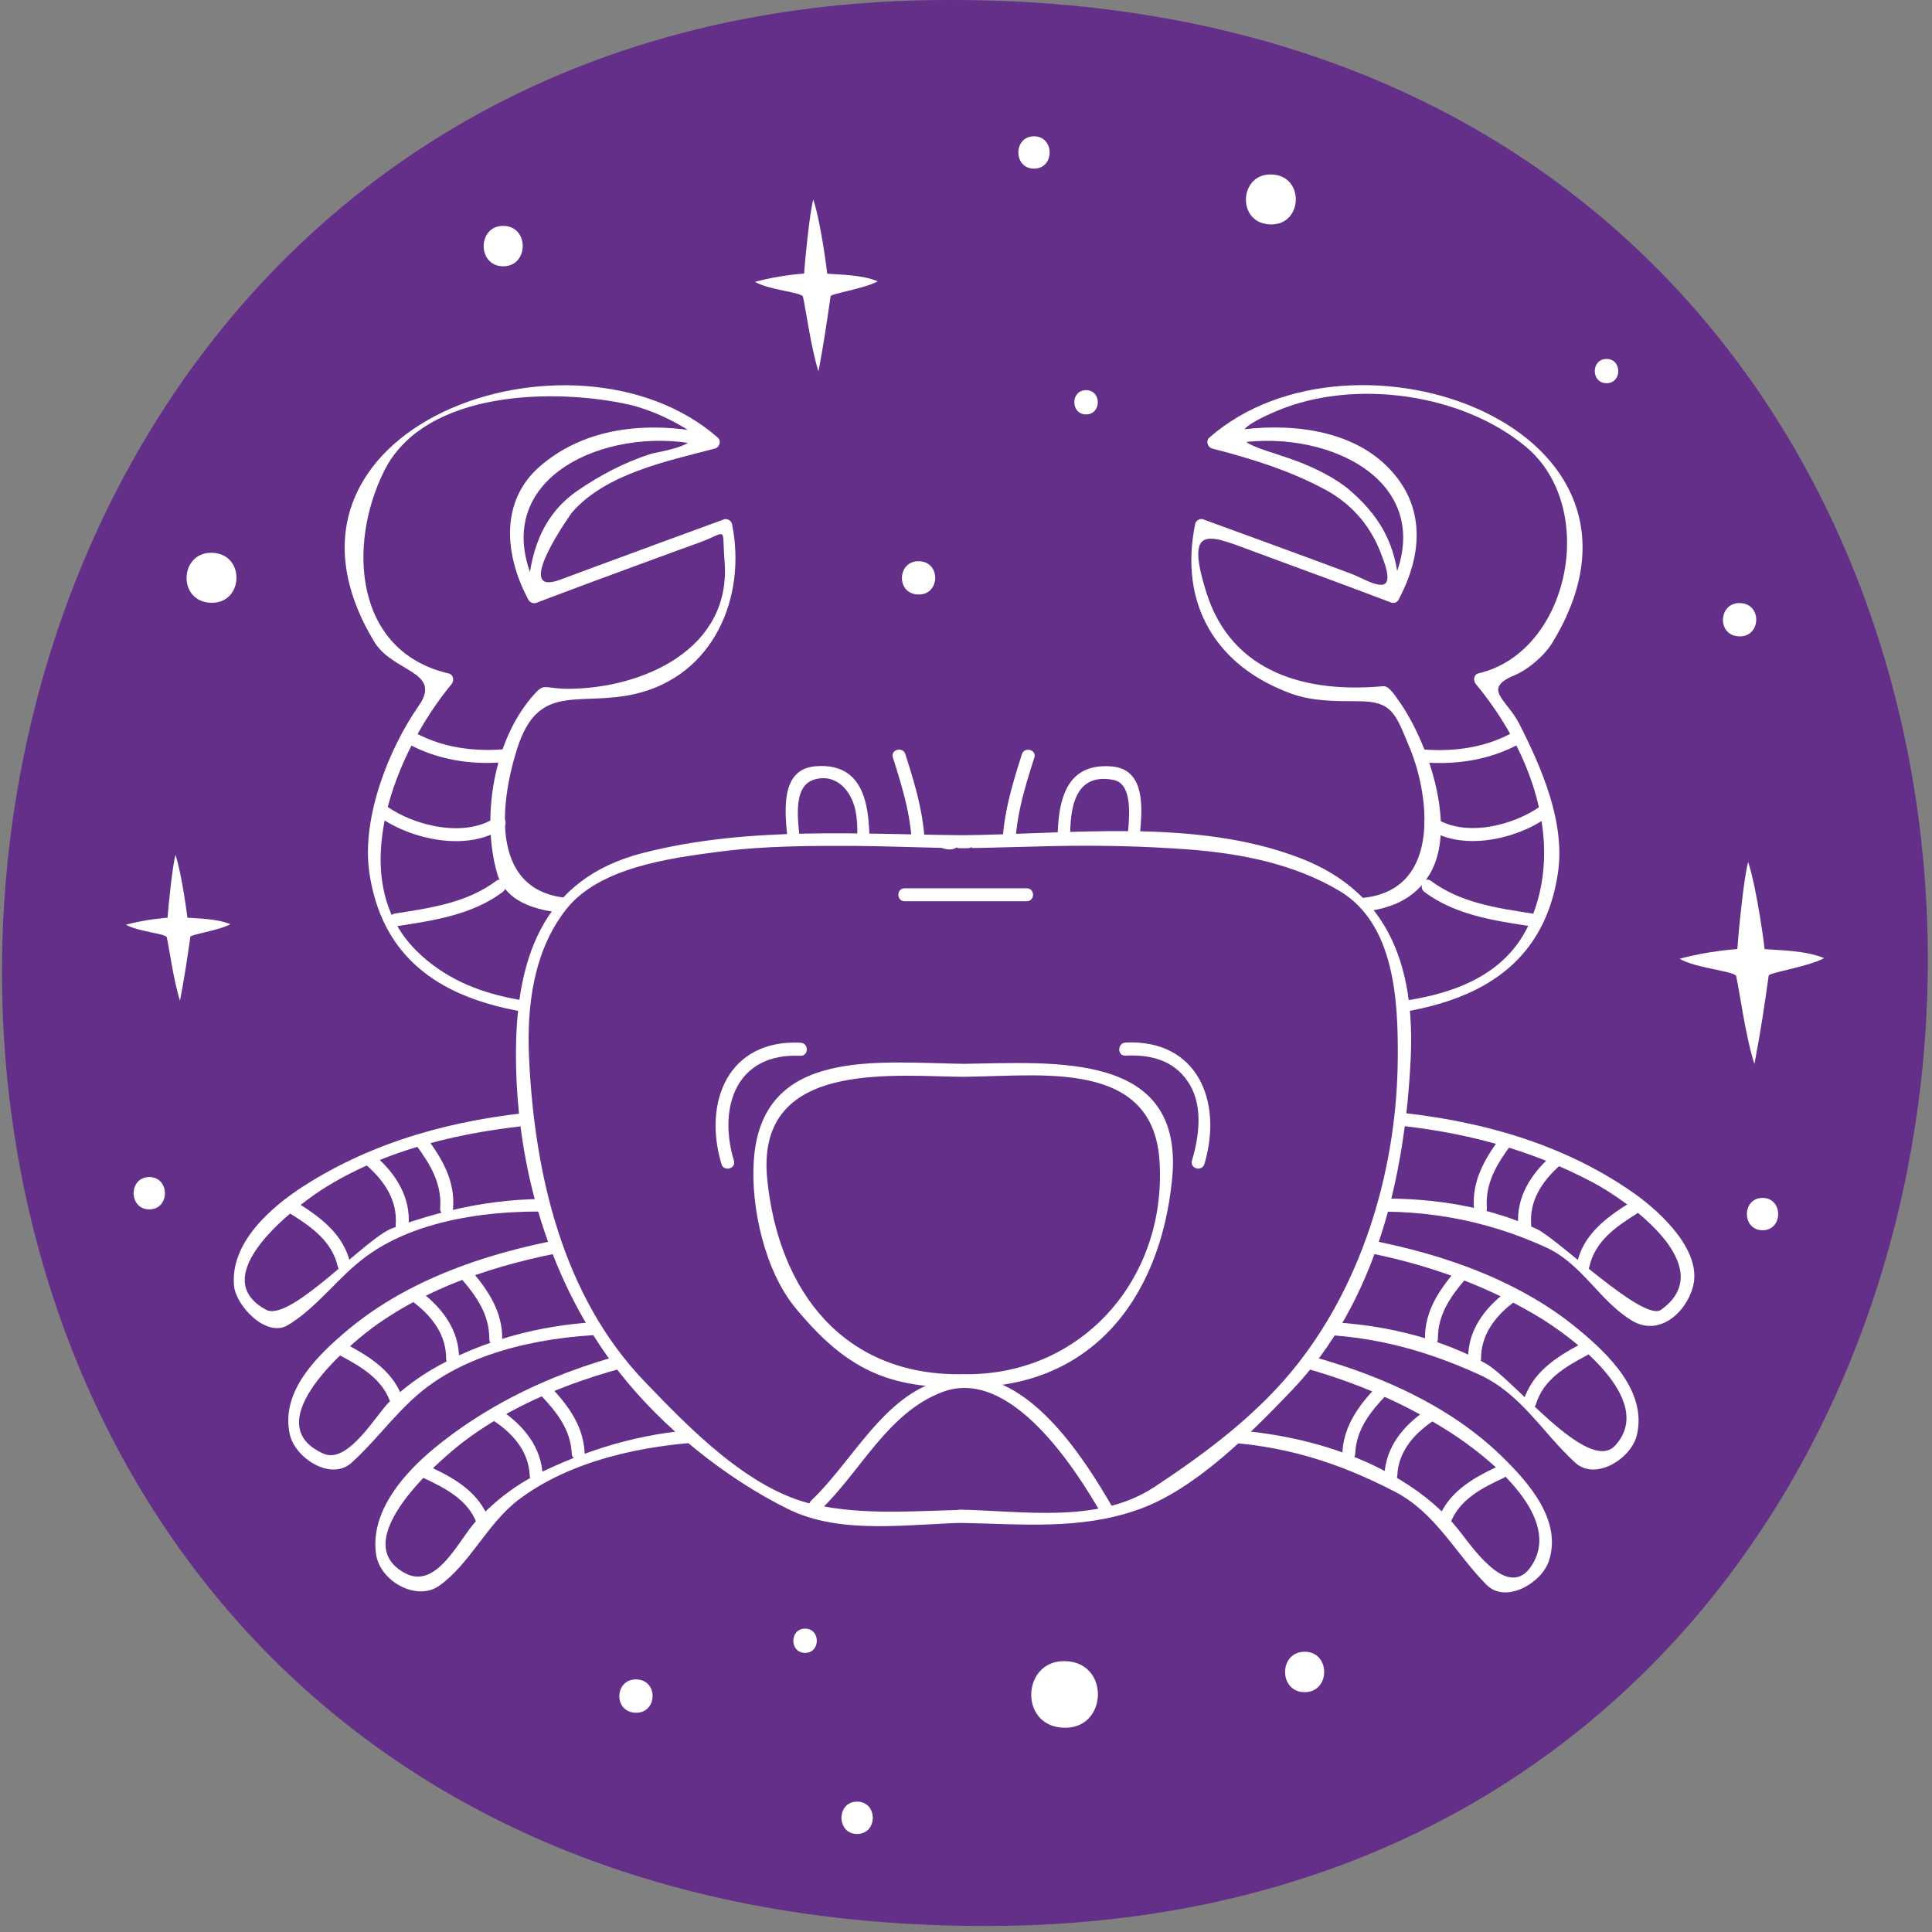 <svg width="100" height="100" viewBox="0 0 100 100" fill="none" xmlns="http://www.w3.org/2000/svg">
<rect x="0" y="0" width="100" height="100" fill="#808080" stroke="none"/>
<g clipPath="url(#clip0_1309_13597)">
<path d="M49.285 0C-15.338 -0.209 -18.434 101.512 52.85 99.663C115.188 97.822 116.854 0 49.285 0Z" fill="#632F89"/>
<path d="M27.878 57.87C16.413 58.715 8.949 65.945 14.045 68.322C15.367 68.941 16.823 65.293 20.38 63.904C23.669 62.615 26.497 62.096 29.987 62.456" fill="#632F89"/>
<path d="M27.879 57.535C23.552 57.937 19.359 59.042 15.677 61.418C13.995 62.506 11.911 64.339 12.112 66.548C12.204 67.578 13.777 69.26 14.899 68.59C16.422 67.678 17.502 66.096 18.941 65.042C21.912 62.849 26.473 62.515 29.996 62.791C30.423 62.824 30.423 62.155 29.996 62.121C26.556 61.862 23.527 62.389 20.297 63.577C18.916 64.088 15.024 68.456 13.777 67.795C10.556 66.071 15.234 62.506 16.631 61.594C19.945 59.46 24.012 58.556 27.879 58.205C28.305 58.163 28.305 57.493 27.879 57.535Z" fill="white"/>
<path d="M30.07 64.297C18.698 65.962 11.76 73.703 17.015 75.712C18.379 76.231 19.568 72.49 23.016 70.85C26.204 69.335 28.991 68.607 32.497 68.716" fill="#632F89"/>
<path d="M29.979 63.979C25.795 64.665 21.359 66.038 18.037 68.808C16.472 70.113 14.48 72.013 15.007 74.272C15.292 75.478 17.133 76.674 18.196 75.712C19.694 74.356 20.723 72.733 22.43 71.561C25.242 69.628 29.192 69.034 32.498 69.059C32.933 69.059 32.933 68.389 32.498 68.389C29.468 68.364 26.573 68.875 23.794 70.138C22.389 70.783 21.276 71.486 20.163 72.549C19.476 73.21 18.02 75.804 16.748 75.243C13.175 73.662 18.129 69.519 19.568 68.515C22.673 66.347 26.456 65.234 30.155 64.632C30.581 64.556 30.406 63.904 29.979 63.979Z" fill="white"/>
<path d="M34.071 70.013C22.798 72.264 16.279 80.356 21.627 82.089C23.016 82.532 24.012 78.741 27.368 76.925C30.472 75.243 33.217 74.381 36.724 74.306" fill="#632F89"/>
<path d="M33.987 69.686C29.803 70.59 25.861 72.197 22.522 74.925C20.924 76.231 19.133 78.248 19.468 80.465C19.677 81.855 21.576 82.9 22.731 82.08C24.33 80.942 25.2 78.892 26.807 77.653C29.527 75.57 33.401 74.775 36.732 74.624C37.159 74.607 37.167 73.938 36.732 73.954C33.669 74.088 30.899 74.825 28.129 76.147C26.757 76.8 25.66 77.637 24.631 78.741C23.777 79.645 22.631 82.281 20.999 81.444C17.852 79.812 22.706 75.595 24.012 74.607C26.966 72.381 30.581 71.118 34.163 70.339C34.581 70.239 34.406 69.594 33.987 69.686Z" fill="white"/>
<path d="M71.873 57.87C83.338 58.715 90.802 65.945 85.706 68.322C84.384 68.941 82.927 65.293 79.371 63.904C76.082 62.615 73.253 62.096 69.764 62.456" fill="#632F89"/>
<path d="M71.872 58.205C75.604 58.548 79.136 59.443 82.458 61.209C84.299 62.188 89.07 65.586 85.973 67.795C85.061 68.448 80.626 64.113 79.538 63.611C76.491 62.205 73.06 61.862 69.755 62.113C69.328 62.146 69.328 62.816 69.755 62.782C73.345 62.506 76.759 63.067 80.04 64.573C81.906 65.435 82.801 67.36 84.484 68.364C85.848 69.176 87.237 67.996 87.622 66.623C88.141 64.749 85.931 62.732 84.643 61.811C80.885 59.142 76.416 57.945 71.872 57.527C71.437 57.493 71.445 58.163 71.872 58.205Z" fill="white"/>
<path d="M69.68 64.297C81.053 65.962 87.99 73.703 82.735 75.712C81.371 76.231 80.183 72.49 76.735 70.85C73.546 69.335 70.759 68.607 67.253 68.716" fill="#632F89"/>
<path d="M69.587 64.623C73.127 65.201 76.458 66.272 79.546 68.105C81.261 69.117 85.797 72.44 83.596 74.825C82.199 76.34 78.341 71.36 76.885 70.565C73.939 68.958 70.549 68.364 67.236 68.389C66.8 68.389 66.8 69.059 67.236 69.059C70.591 69.034 73.512 69.762 76.55 71.143C78.751 72.147 79.839 74.164 81.538 75.712C82.6 76.674 84.45 75.478 84.726 74.272C85.253 72.013 83.261 70.105 81.697 68.808C78.374 66.046 73.939 64.665 69.754 63.979C69.344 63.904 69.16 64.556 69.587 64.623Z" fill="white"/>
<path d="M65.671 70.013C76.944 72.264 83.463 80.356 78.116 82.089C76.726 82.532 75.739 78.741 72.375 76.925C69.27 75.243 66.525 74.381 63.019 74.306" fill="#632F89"/>
<path d="M65.579 70.331C68.993 71.067 72.19 72.281 75.128 74.18C76.877 75.31 80.726 78.298 79.404 80.817C78.249 83.026 76.349 80.281 75.588 79.302C74.726 78.197 73.722 77.361 72.533 76.632C69.68 74.875 66.315 74.114 63.01 73.963C62.575 73.946 62.583 74.616 63.01 74.632C66.357 74.783 69.228 75.67 72.199 77.21C74.324 78.315 75.329 80.407 76.944 82.03C77.939 83.034 79.806 81.93 80.174 80.783C80.86 78.674 79.103 76.716 77.705 75.352C74.517 72.264 70.006 70.599 65.755 69.678C65.336 69.594 65.161 70.239 65.579 70.331Z" fill="white"/>
<path d="M21.535 59.267C22.271 60.263 22.882 61.267 22.782 62.548C22.748 62.975 23.418 62.975 23.451 62.548C23.56 61.15 22.915 60.02 22.112 58.933C21.861 58.581 21.284 58.916 21.535 59.267Z" fill="white"/>
<path d="M19 60.339C19.912 61.15 20.581 62.146 20.481 63.41C20.447 63.837 21.117 63.837 21.15 63.41C21.259 61.987 20.506 60.782 19.468 59.87C19.159 59.577 18.681 60.054 19 60.339Z" fill="white"/>
<path d="M15.049 62.832C16.129 63.51 17.183 64.247 17.484 65.561C17.585 65.979 18.229 65.803 18.129 65.385C17.786 63.895 16.614 63.025 15.392 62.255C15.016 62.029 14.681 62.606 15.049 62.832Z" fill="white"/>
<path d="M23.886 66.196C24.673 67.109 25.334 68.054 25.326 69.31C25.326 69.745 25.987 69.745 25.995 69.31C26.012 67.879 25.259 66.774 24.363 65.728C24.079 65.393 23.602 65.87 23.886 66.196Z" fill="white"/>
<path d="M21.443 67.435C22.38 68.155 23.1 69.109 23.092 70.331C23.092 70.766 23.761 70.766 23.761 70.331C23.77 68.858 22.908 67.72 21.786 66.858C21.443 66.598 21.108 67.176 21.443 67.435Z" fill="white"/>
<path d="M17.61 70.163C18.731 70.758 19.853 71.419 20.246 72.699C20.372 73.109 21.016 72.933 20.89 72.523C20.447 71.059 19.233 70.272 17.945 69.586C17.56 69.377 17.225 69.954 17.61 70.163Z" fill="white"/>
<path d="M27.978 72.205C28.807 73.076 29.535 73.988 29.594 75.235C29.61 75.662 30.28 75.67 30.263 75.235C30.204 73.804 29.409 72.741 28.456 71.737C28.154 71.418 27.686 71.896 27.978 72.205Z" fill="white"/>
<path d="M25.611 73.578C26.581 74.239 27.368 75.151 27.418 76.373C27.435 76.8 28.105 76.808 28.088 76.373C28.021 74.9 27.117 73.804 25.945 73C25.586 72.757 25.259 73.335 25.611 73.578Z" fill="white"/>
<path d="M21.92 76.498C23.058 77.034 24.238 77.628 24.69 78.883C24.833 79.285 25.485 79.109 25.335 78.708C24.808 77.26 23.586 76.54 22.255 75.921C21.87 75.737 21.527 76.314 21.92 76.498Z" fill="white"/>
<path d="M77.63 58.924C76.827 60.012 76.183 61.142 76.291 62.539C76.325 62.966 76.994 62.966 76.961 62.539C76.861 61.259 77.471 60.255 78.208 59.259C78.467 58.916 77.881 58.581 77.63 58.924Z" fill="white"/>
<path d="M80.266 59.861C79.228 60.782 78.475 61.979 78.584 63.401C78.617 63.828 79.287 63.828 79.253 63.401C79.153 62.138 79.822 61.142 80.734 60.33C81.069 60.054 80.592 59.577 80.266 59.861Z" fill="white"/>
<path d="M84.358 62.255C83.128 63.025 81.957 63.895 81.622 65.385C81.521 65.803 82.174 65.987 82.266 65.561C82.567 64.247 83.614 63.51 84.701 62.832C85.061 62.606 84.727 62.029 84.358 62.255Z" fill="white"/>
<path d="M75.387 65.72C74.483 66.774 73.738 67.87 73.755 69.301C73.763 69.737 74.433 69.737 74.425 69.301C74.416 68.046 75.077 67.109 75.864 66.188C76.14 65.87 75.672 65.393 75.387 65.72Z" fill="white"/>
<path d="M77.965 66.858C76.835 67.72 75.973 68.858 75.99 70.331C75.99 70.766 76.659 70.766 76.659 70.331C76.651 69.109 77.37 68.155 78.308 67.435C78.642 67.176 78.308 66.598 77.965 66.858Z" fill="white"/>
<path d="M81.798 69.577C80.509 70.264 79.304 71.05 78.852 72.515C78.727 72.933 79.371 73.109 79.496 72.691C79.89 71.402 81.011 70.749 82.133 70.155C82.518 69.954 82.183 69.377 81.798 69.577Z" fill="white"/>
<path d="M71.286 71.737C70.332 72.741 69.537 73.804 69.479 75.235C69.462 75.67 70.132 75.662 70.148 75.235C70.198 73.988 70.927 73.076 71.755 72.205C72.056 71.896 71.588 71.418 71.286 71.737Z" fill="white"/>
<path d="M73.797 73C72.625 73.804 71.722 74.9 71.655 76.373C71.638 76.808 72.307 76.8 72.324 76.373C72.374 75.151 73.169 74.239 74.132 73.578C74.492 73.335 74.157 72.757 73.797 73Z" fill="white"/>
<path d="M77.488 75.921C76.157 76.54 74.935 77.268 74.408 78.708C74.257 79.118 74.91 79.285 75.052 78.883C75.513 77.628 76.684 77.026 77.823 76.498C78.216 76.314 77.881 75.737 77.488 75.921Z" fill="white"/>
<path d="M33.895 46.815C29.736 46.622 25.702 47.894 25.702 43.149C25.702 37.977 28.146 35.852 28.146 35.852C35.184 36.831 38.866 32.094 37.552 27.207C37.552 27.207 30.439 29.793 27.635 30.872C27.418 25.701 32.305 24.052 36.899 22.897C33.025 19.014 24.187 19.449 20.522 22.897C17.292 26.345 17.501 34.32 23.108 35.182C20.739 37.768 18.363 43.584 19.878 47.032C21.602 51.56 25.736 52.422 31.945 52.422" fill="#632F89"/>
<path d="M33.896 46.481C32.573 46.456 31.251 46.489 29.921 46.498C25.192 46.523 25.895 41.493 26.766 38.757C27.87 35.276 29.929 36.589 32.866 35.92C36.95 34.983 38.657 30.89 37.888 27.116C37.854 26.949 37.636 26.823 37.477 26.882C35.235 27.702 32.992 28.522 30.758 29.351C30.172 29.568 29.586 29.786 29 30.003C26.439 30.957 29.578 26.555 29.603 26.53C31.343 24.514 34.557 23.861 37.009 23.216C37.243 23.158 37.343 22.823 37.16 22.656C29.686 16.095 12.664 22.128 19.376 33.225C20.338 34.807 22.924 34.74 21.669 36.539C20.087 38.807 18.69 42.406 19.125 45.218C20.129 51.804 26.347 52.682 31.962 52.749C32.398 52.758 32.398 52.088 31.962 52.08C28.28 52.038 24.347 51.963 21.569 49.226C17.753 45.46 20.514 38.849 23.368 35.418C23.518 35.234 23.485 34.924 23.217 34.857C18.313 33.711 17.987 28.171 19.887 24.371C21.995 20.153 28.799 20.078 32.666 20.965C33.586 21.208 34.456 21.576 35.285 22.061C37.034 22.999 34.063 23.367 33.661 23.501C32.314 23.936 31.075 24.589 29.912 25.384C28.021 26.673 27.385 28.715 27.318 30.882C27.31 31.083 27.544 31.284 27.745 31.208C29.745 30.447 31.745 29.71 33.753 28.974C34.565 28.673 35.377 28.38 36.189 28.087C37.72 27.526 37.352 27.191 37.503 29.041C37.879 33.627 33.235 35.627 29.452 35.652C28.038 35.66 28.23 35.251 27.485 36.129C25.535 38.447 24.924 42.33 25.72 45.167C26.556 48.147 31.862 47.126 33.912 47.176C34.322 47.159 34.322 46.489 33.896 46.481Z" fill="white"/>
<path d="M21.225 38.555C22.698 39.325 24.338 39.584 25.995 39.459C26.422 39.425 26.422 38.756 25.995 38.789C24.464 38.898 22.941 38.689 21.568 37.969C21.183 37.777 20.84 38.354 21.225 38.555Z" fill="white"/>
<path d="M19.643 42.287C21.292 43.467 24.246 44.103 26.02 42.865C26.372 42.622 26.037 42.036 25.685 42.287C24.104 43.392 21.451 42.764 19.986 41.71C19.627 41.459 19.3 42.044 19.643 42.287Z" fill="white"/>
<path d="M20.622 47.928C22.514 47.635 24.447 47.342 26.02 46.17C26.363 45.911 26.029 45.333 25.685 45.593C24.162 46.731 22.279 46.999 20.447 47.283C20.02 47.342 20.195 47.995 20.622 47.928Z" fill="white"/>
<path d="M35.846 22.286C33.067 21.859 30.13 22.244 27.946 24.136C25.828 25.977 26.146 28.797 27.343 31.031C27.552 31.408 28.13 31.073 27.921 30.697C24.916 25.115 30.799 22.186 35.662 22.93C36.097 22.989 36.273 22.345 35.846 22.286Z" fill="white"/>
<path d="M65.856 46.815C70.015 46.622 74.049 47.894 74.049 43.149C74.049 37.977 71.605 35.852 71.605 35.852C64.567 36.831 60.885 32.094 62.199 27.207C62.199 27.207 69.312 29.793 72.115 30.872C72.333 25.701 67.446 24.052 62.851 22.897C66.726 19.014 75.563 19.449 79.229 22.897C82.459 26.345 82.25 34.32 76.643 35.182C79.011 37.768 81.388 43.584 79.873 47.032C78.149 51.56 74.015 52.422 67.806 52.422" fill="#632F89"/>
<path d="M65.855 47.149C68.583 47.091 72.382 48.011 74.014 45.224C75.454 42.772 73.872 38.278 72.332 36.178C72.215 36.011 71.889 35.492 71.596 35.517C67.629 35.885 63.746 34.839 62.441 30.663C61.269 26.939 62.675 27.734 65.118 28.629C67.42 29.475 69.721 30.32 72.014 31.19C72.215 31.265 72.441 31.073 72.441 30.864C72.366 28.529 71.671 26.956 69.914 25.416C69.135 24.738 68.056 24.219 67.102 23.859C64.96 23.056 62.466 22.78 66.139 21.248C70.131 19.591 75.68 20.37 78.977 23.123C82.776 26.286 81.22 33.751 76.542 34.847C76.274 34.906 76.24 35.224 76.391 35.408C79.186 38.772 81.036 43.568 79.169 47.769C77.287 51.995 71.688 52.037 67.797 52.078C67.361 52.087 67.361 52.756 67.797 52.748C73.42 52.689 79.63 51.811 80.634 45.216C81.036 42.58 79.797 39.743 78.634 37.458C77.981 36.186 76.692 35.659 78.383 34.956C79.136 34.638 79.965 33.91 80.375 33.224C87.095 22.119 70.064 16.085 62.591 22.654C62.399 22.822 62.508 23.156 62.742 23.215C64.809 23.75 66.792 24.361 68.683 25.391C70.048 26.161 71.002 27.299 71.537 28.805C72.483 31.215 70.776 30.002 69.905 29.684C67.37 28.738 64.817 27.809 62.273 26.88C62.106 26.822 61.897 26.947 61.863 27.115C61.01 31.257 62.926 34.504 66.884 35.919C67.964 36.303 69.194 36.295 70.316 36.295C72.09 36.303 72.232 36.948 72.985 38.755C73.906 40.973 74.692 45.927 70.7 46.455C69.119 46.664 67.445 46.438 65.847 46.471C65.42 46.488 65.42 47.158 65.855 47.149Z" fill="white"/>
<path d="M78.183 37.977C76.81 38.697 75.287 38.906 73.756 38.797C73.329 38.764 73.329 39.434 73.756 39.467C75.404 39.584 77.053 39.333 78.526 38.563C78.902 38.354 78.568 37.776 78.183 37.977Z" fill="white"/>
<path d="M79.764 41.71C78.317 42.748 75.772 43.383 74.207 42.287C73.856 42.036 73.521 42.622 73.873 42.865C75.622 44.095 78.484 43.459 80.107 42.287C80.451 42.036 80.116 41.459 79.764 41.71Z" fill="white"/>
<path d="M79.303 47.283C77.471 46.999 75.588 46.731 74.065 45.593C73.722 45.334 73.387 45.919 73.73 46.17C75.303 47.342 77.236 47.635 79.128 47.928C79.546 47.995 79.73 47.342 79.303 47.283Z" fill="white"/>
<path d="M64.073 22.931C68.935 22.186 74.81 25.115 71.814 30.697C71.613 31.073 72.191 31.417 72.391 31.032C73.663 28.663 73.797 26.119 71.789 24.136C69.78 22.144 66.525 21.885 63.889 22.286C63.471 22.345 63.654 22.989 64.073 22.931Z" fill="white"/>
<path d="M41.553 45.016C41.62 43.886 40.633 40.815 42.13 40.354C43.285 40.003 44.064 40.94 44.273 41.928C44.457 42.79 44.34 43.71 44.331 44.58C44.331 45.016 45.001 45.016 45.001 44.58C45.018 42.514 45.16 39.434 42.223 39.66C39.779 39.844 40.967 43.551 40.875 45.007C40.858 45.451 41.528 45.442 41.553 45.016Z" fill="white"/>
<path d="M58.859 45.016C58.775 43.551 59.963 39.852 57.52 39.668C54.582 39.442 54.724 42.522 54.741 44.589C54.741 45.024 55.411 45.024 55.411 44.589C55.394 42.999 55.068 39.894 57.612 40.363C59.093 40.63 58.13 44.028 58.189 45.024C58.214 45.442 58.884 45.451 58.859 45.016Z" fill="white"/>
<path d="M47.88 44.296C47.905 42.43 47.428 40.798 46.859 39.032C46.725 38.622 46.081 38.798 46.215 39.208C46.758 40.907 47.235 42.48 47.21 44.288C47.202 44.731 47.871 44.731 47.88 44.296Z" fill="white"/>
<path d="M52.541 44.296C52.515 42.488 52.992 40.915 53.536 39.216C53.67 38.806 53.026 38.63 52.892 39.04C52.331 40.798 51.846 42.438 51.871 44.304C51.871 44.731 52.549 44.731 52.541 44.296Z" fill="white"/>
<path d="M49.67 78.49C54.022 78.49 57.236 79.352 61.01 76.549C64.793 73.963 68.952 70.08 70.651 65.343C72.349 60.816 74.241 50.689 70.651 46.806C66.684 42.496 54.583 43.576 49.67 43.576H50.097C45.176 43.576 33.059 42.496 29.084 46.806C25.485 50.681 27.376 60.816 29.084 65.343C30.791 70.08 34.95 73.963 38.741 76.549C42.532 79.352 45.745 78.49 50.097 78.49" fill="#632F89"/>
<path d="M49.67 78.825C52.834 78.875 55.855 79.21 58.884 78.147C61.847 77.118 64.725 74.197 66.843 71.988C71.236 67.402 72.726 60.924 73.019 54.757C73.236 50.045 71.897 46.204 67.337 44.43C61.888 42.312 55.369 43.191 49.67 43.233C49.235 43.233 49.235 43.903 49.67 43.903C49.812 43.903 49.955 43.903 50.097 43.903C50.532 43.903 50.532 43.233 50.097 43.233C44.465 43.191 38.774 42.739 33.259 44.154C27.987 45.509 26.673 49.761 26.707 54.757C26.74 60.548 28.481 66.448 32.046 71.017C34.28 73.879 37.536 76.498 40.783 78.105C43.569 79.486 47.126 78.858 50.097 78.817C50.532 78.808 50.532 78.139 50.097 78.147C47.411 78.189 44.783 78.457 42.13 77.871C38.766 77.126 35.661 73.896 33.368 71.511C29.1 67.067 27.661 60.724 27.384 54.757C27.259 52.079 27.61 49.2 29.326 47.041C31.042 44.89 34.674 44.421 37.193 44.087C39.553 43.777 41.963 43.777 44.348 43.785C45.268 43.794 46.197 43.819 47.118 43.844C47.653 43.861 48.197 43.869 48.733 43.886C49.344 44.103 49.729 43.886 49.888 43.233C50.03 43.45 50.181 43.677 50.323 43.894C50.825 43.886 51.319 43.877 51.821 43.861C52.7 43.836 53.587 43.819 54.465 43.794C56.834 43.743 59.185 43.794 61.545 43.969C64.248 44.179 66.977 44.714 69.328 46.112C72.198 47.819 72.366 51.811 72.349 54.748C72.316 60.313 70.642 66.138 67.211 70.54C65.186 73.142 62.458 75.184 59.721 76.984C56.834 78.883 52.909 78.197 49.67 78.139C49.235 78.147 49.235 78.817 49.67 78.825Z" fill="white"/>
<path d="M42.465 78.155C44.557 76.155 45.947 73.109 48.792 72.046C52.29 70.741 55.637 75.971 57.018 78.373C57.236 78.75 57.813 78.406 57.596 78.038C56.139 75.519 53.462 71.302 50.106 71.268C46.172 71.235 44.474 75.302 41.98 77.678C41.678 77.98 42.147 78.448 42.465 78.155Z" fill="white"/>
<path d="M49.771 71.46C51.771 71.46 53.252 71.862 54.984 70.573C56.725 69.385 58.641 67.603 59.42 65.418C60.206 63.334 61.068 58.681 59.42 56.891C57.595 54.907 52.03 55.401 49.771 55.401H49.963C47.695 55.401 42.122 54.907 40.297 56.891C38.64 58.673 39.511 63.334 40.297 65.418C41.084 67.603 42.992 69.385 44.741 70.573C46.482 71.862 47.963 71.46 49.963 71.46" fill="#632F89"/>
<path d="M49.771 71.795C56.34 71.971 60.039 67.351 60.667 61.041C61.336 54.346 54.516 55.008 49.771 55.066C49.336 55.075 49.336 55.736 49.771 55.736C49.838 55.736 49.905 55.736 49.964 55.736C50.399 55.736 50.399 55.075 49.964 55.066C45.436 55.008 39.419 54.179 39.017 60.062C38.85 62.498 39.595 65.786 41.168 67.694C43.762 70.841 45.963 71.904 49.955 71.795C50.382 71.787 50.39 71.117 49.955 71.126C43.712 71.293 40.298 66.866 39.712 61.041C39.126 55.2 45.344 55.627 49.328 55.727C53.16 55.828 59.646 54.514 60.014 60.062C60.424 66.23 55.914 71.293 49.763 71.126C49.344 71.117 49.344 71.787 49.771 71.795Z" fill="white"/>
<path d="M46.825 46.648C48.934 46.648 51.043 46.648 53.144 46.648C53.579 46.648 53.579 45.978 53.144 45.978C51.035 45.978 48.926 45.978 46.825 45.978C46.39 45.978 46.39 46.648 46.825 46.648Z" fill="white"/>
<path d="M41.435 53.97C37.694 53.794 36.38 57.025 37.343 60.255C37.468 60.665 38.113 60.489 37.987 60.079C37.15 57.284 38.121 54.489 41.427 54.648C41.87 54.665 41.87 53.995 41.435 53.97Z" fill="white"/>
<path d="M58.257 54.639C59.654 54.572 60.893 54.924 61.613 56.196C62.266 57.351 62.056 58.865 61.696 60.071C61.571 60.489 62.215 60.665 62.341 60.246C63.303 57.016 61.989 53.786 58.248 53.961C57.83 53.995 57.822 54.664 58.257 54.639Z" fill="white"/>
<path d="M90.484 44.614C90.258 45.417 89.982 48.279 89.923 49.124C89.923 49.124 88.467 49.208 86.936 49.626C87.797 50.128 89.798 50.262 89.865 50.53C89.999 51.066 90.358 53.719 90.81 55.074C91.137 53.367 91.337 51.986 91.547 50.497C91.572 50.338 93.589 50.045 94.417 49.593C93.43 49.183 92.066 49.191 91.337 49.124C91.346 49.124 90.952 46.036 90.484 44.614Z" fill="white"/>
<path d="M42.096 10.327C41.904 11.013 41.669 13.449 41.619 14.16C41.619 14.16 40.381 14.235 39.075 14.587C39.803 15.014 41.51 15.131 41.561 15.357C41.678 15.817 41.987 18.068 42.364 19.223C42.64 17.775 42.808 16.595 42.992 15.332C43.008 15.198 44.724 14.947 45.435 14.562C44.598 14.21 43.435 14.219 42.816 14.168C42.824 14.16 42.498 11.541 42.096 10.327Z" fill="white"/>
<path d="M9.083 44.245C8.924 44.831 8.715 46.898 8.673 47.501C8.673 47.501 7.618 47.568 6.514 47.861C7.133 48.221 8.581 48.321 8.631 48.513C8.731 48.898 8.991 50.815 9.317 51.794C9.552 50.564 9.702 49.559 9.853 48.488C9.869 48.371 11.326 48.162 11.928 47.836C11.217 47.543 10.229 47.543 9.702 47.501C9.702 47.509 9.426 45.283 9.083 44.245Z" fill="white"/>
<path d="M55.077 85.98C52.843 85.972 52.734 89.495 55.203 89.428C57.361 89.361 57.42 85.98 55.077 85.98Z" fill="white"/>
<path d="M65.763 9.03C64.09 9.022 64.006 11.666 65.855 11.616C67.471 11.566 67.513 9.03 65.763 9.03Z" fill="white"/>
<path d="M10.931 28.613C9.258 28.604 9.174 31.249 11.024 31.199C12.639 31.148 12.681 28.613 10.931 28.613Z" fill="white"/>
<path d="M90.032 31.215C88.911 31.215 88.861 32.973 90.091 32.939C91.17 32.906 91.195 31.215 90.032 31.215Z" fill="white"/>
<path d="M47.536 29.048C46.415 29.048 46.364 30.805 47.595 30.772C48.674 30.738 48.699 29.048 47.536 29.048Z" fill="white"/>
<path d="M32.908 86.925C31.787 86.925 31.737 88.683 32.967 88.65C34.046 88.616 34.072 86.925 32.908 86.925Z" fill="white"/>
<path d="M26.046 13.783C27.393 13.783 27.393 11.691 26.046 11.691C24.698 11.691 24.698 13.783 26.046 13.783Z" fill="white"/>
<path d="M67.529 87.587C68.877 87.587 68.877 85.494 67.529 85.494C66.182 85.494 66.174 87.587 67.529 87.587Z" fill="white"/>
<path d="M53.52 8.729C54.599 8.729 54.599 7.055 53.52 7.055C52.44 7.055 52.44 8.729 53.52 8.729Z" fill="white"/>
<path d="M44.364 94.926C45.444 94.926 45.444 93.252 44.364 93.252C43.285 93.252 43.285 94.926 44.364 94.926Z" fill="white"/>
<path d="M7.727 62.598C8.806 62.598 8.806 60.924 7.727 60.924C6.647 60.924 6.647 62.598 7.727 62.598Z" fill="white"/>
<path d="M91.229 63.677C92.308 63.677 92.308 62.004 91.229 62.004C90.149 62.004 90.149 63.677 91.229 63.677Z" fill="white"/>
<path d="M56.214 21.449C57.026 21.449 57.026 20.194 56.214 20.194C55.403 20.194 55.403 21.449 56.214 21.449Z" fill="white"/>
<path d="M83.154 19.834C83.965 19.834 83.965 18.579 83.154 18.579C82.342 18.579 82.342 19.834 83.154 19.834Z" fill="white"/>
<path d="M41.67 85.553C42.482 85.553 42.482 84.298 41.67 84.298C40.859 84.298 40.859 85.553 41.67 85.553Z" fill="white"/>
</g>
<defs>
<clipPath id="clip0_1309_13597">
<rect width="100" height="100" fill="white"/>
</clipPath>
</defs>
</svg>
